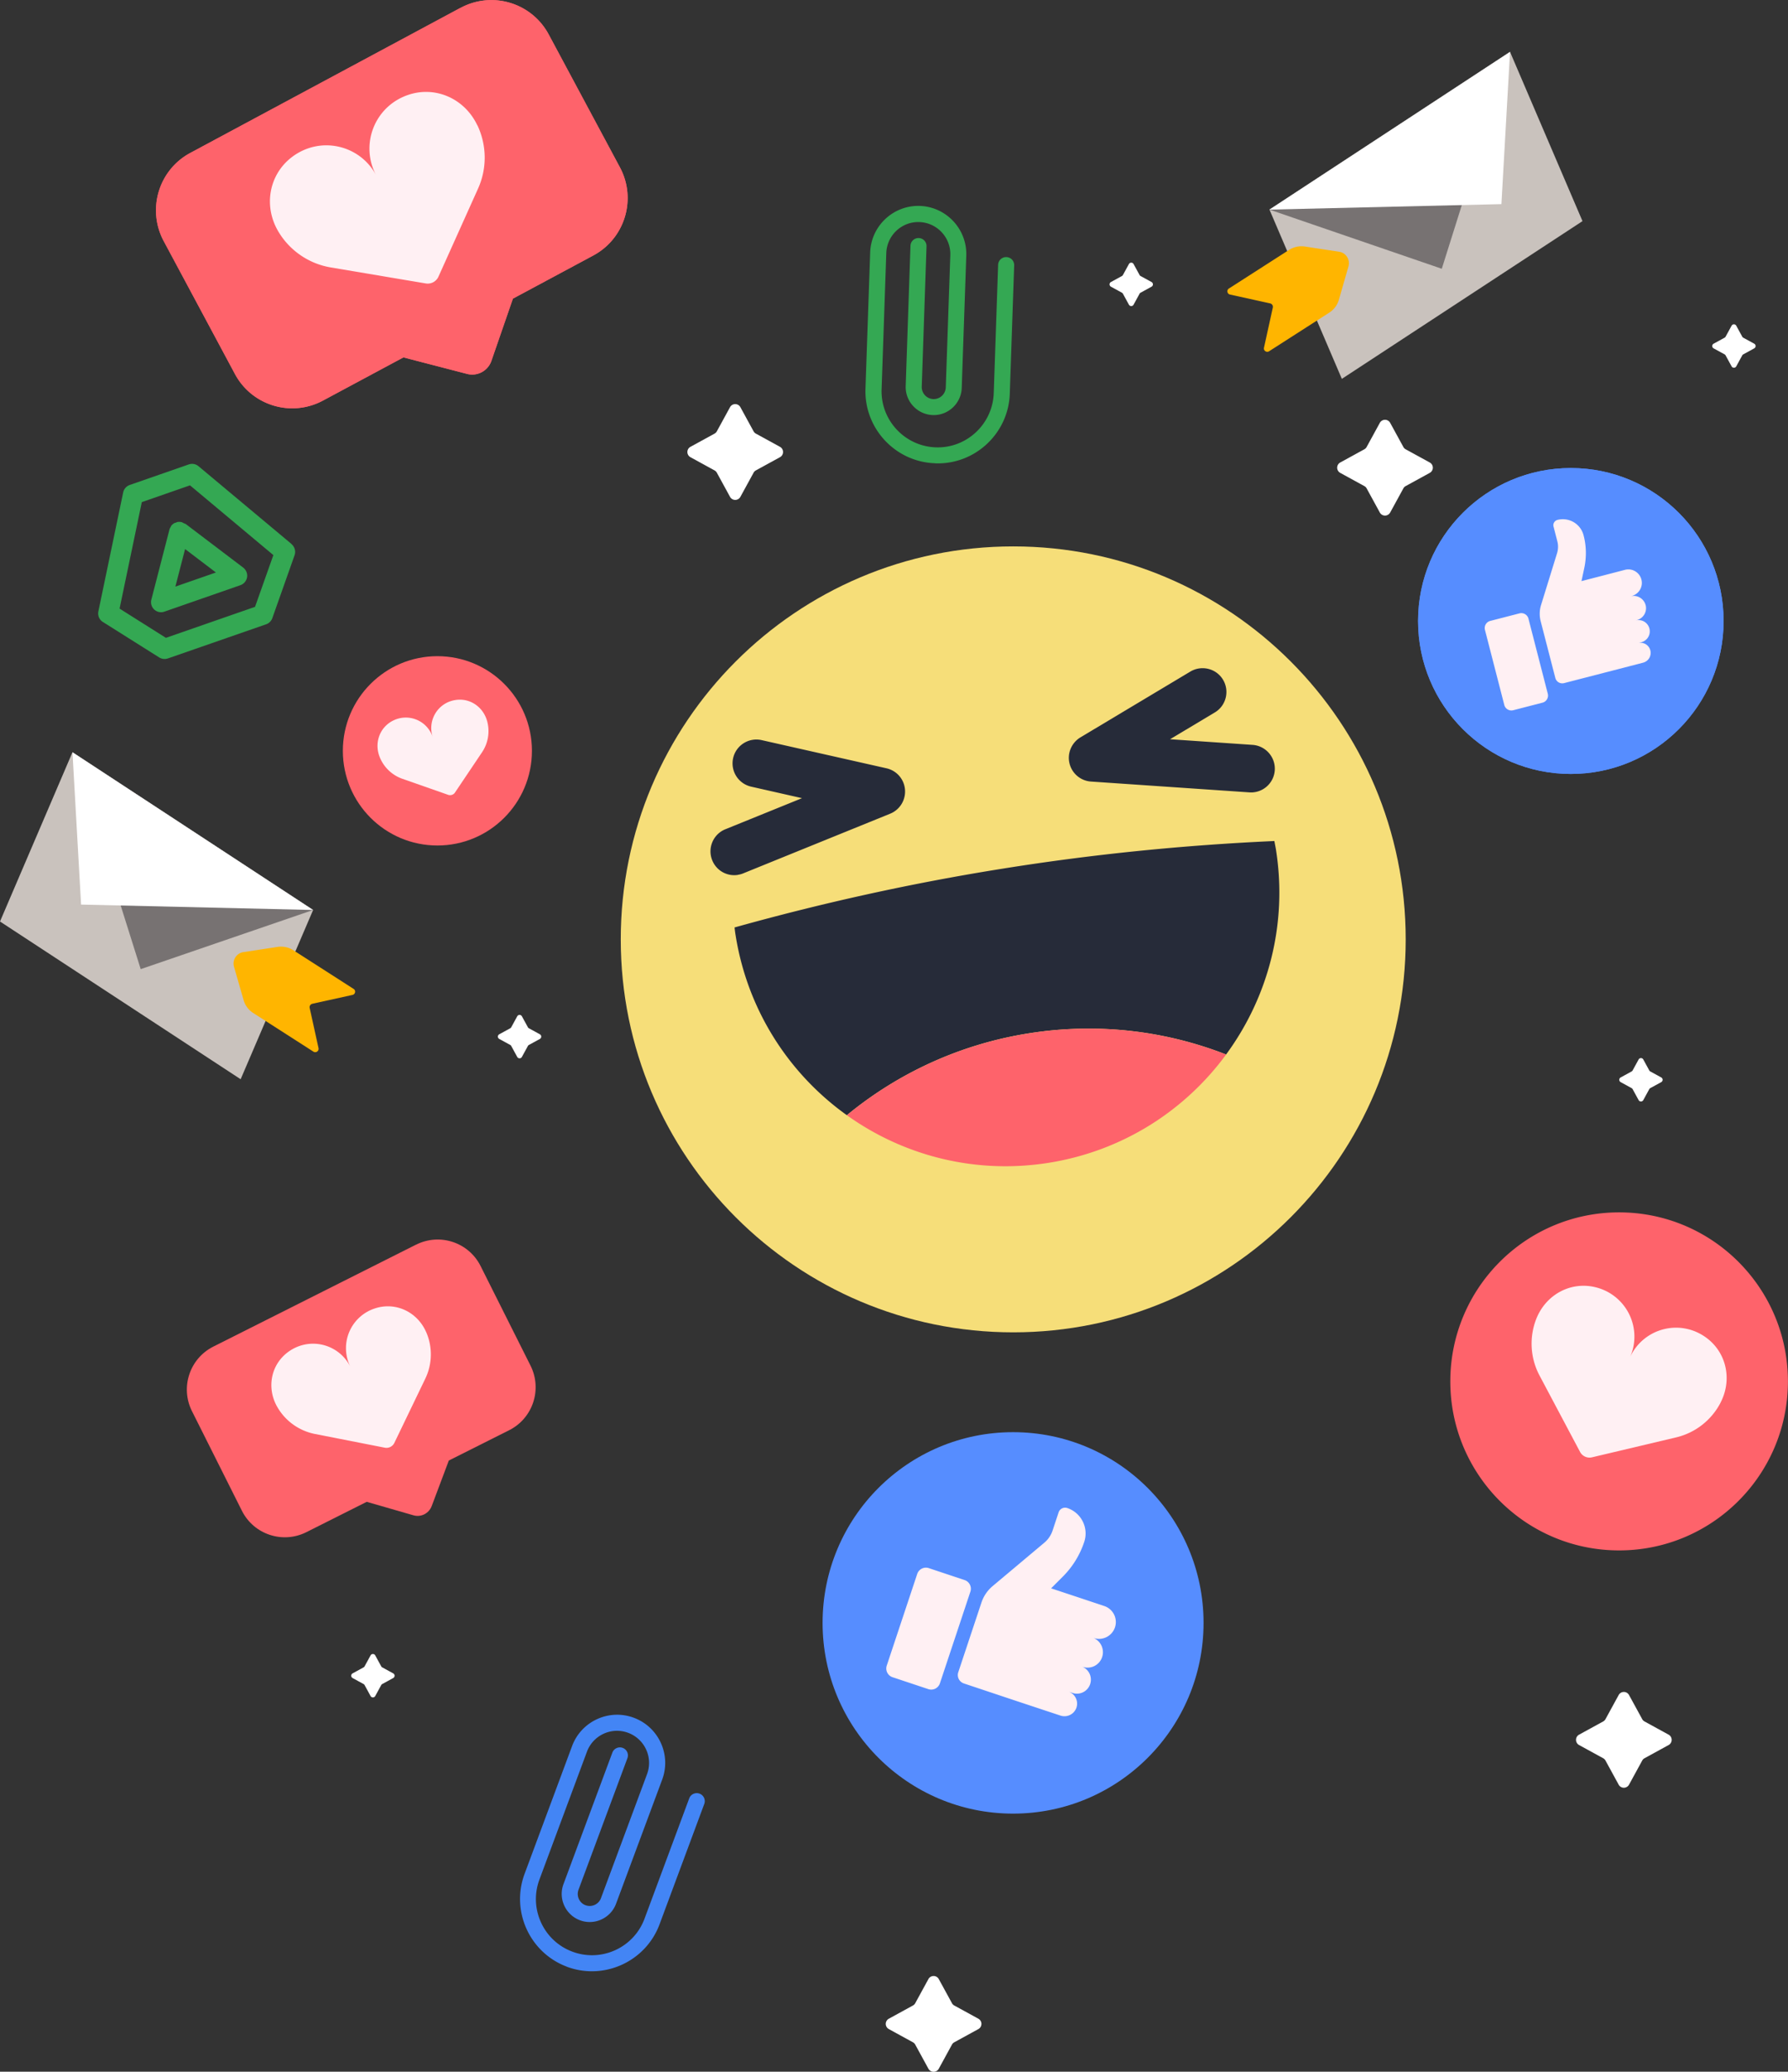 <svg width="416" height="482" viewBox="0 0 416 482" fill="none" xmlns="http://www.w3.org/2000/svg">
    <rect x="0" y="0" width="416" height="482" fill="#333333" stroke="none"/>
    <g clip-path="url(#zjmfddsgja)">
        <path d="M235.74 309.975c50.431 0 91.313-40.933 91.313-91.426 0-50.494-40.882-91.427-91.313-91.427-50.431 0-91.314 40.933-91.314 91.427 0 50.493 40.883 91.426 91.314 91.426z" fill="#F6DE79"/>
        <path d="M171.702 203.545a5.51 5.51 0 0 1-5.991-3.391c-1.147-2.844.219-6.071 3.041-7.219l17.844-7.238-11.835-2.68a5.551 5.551 0 0 1-4.188-6.636c.674-2.989 3.642-4.849 6.61-4.193l29.078 6.563a5.524 5.524 0 0 1 4.297 4.959 5.566 5.566 0 0 1-3.441 5.597l-34.213 13.892a4.86 4.86 0 0 1-1.22.328l.018.018zM291.93 184.293c-.4.073-.819.091-1.256.055l-36.835-2.516a5.527 5.527 0 0 1-5.007-4.23c-.565-2.351.473-4.794 2.549-6.052l25.582-15.314c2.622-1.55 6.027-.711 7.593 1.914 1.566 2.625.71 6.035-1.912 7.602l-10.415 6.235 19.209 1.313c3.041.219 5.354 2.862 5.153 5.907a5.53 5.53 0 0 1-4.643 5.086h-.018zM197.029 259.458c11.745-9.662 26.111-16.462 42.207-19.033 16.096-2.57 31.864-.62 46.03 4.904 9.741-13.253 14.384-30.263 11.58-47.801-.109-.619-.237-1.239-.346-1.859-20.994.948-42.133 3.044-63.382 6.454-21.249 3.39-41.988 8.003-62.217 13.654.073.62.146 1.258.255 1.878 2.804 17.538 12.509 32.25 25.873 41.803z" fill="#262B39"/>
        <path d="M197.029 259.458c13.128 9.389 29.825 13.819 47.014 11.066 17.188-2.753 31.663-12.16 41.223-25.177a87.887 87.887 0 0 0-46.03-4.904 87.94 87.94 0 0 0-42.207 19.033v-.018zM376.707 360.711c21.691 0 39.275-17.605 39.275-39.323s-17.584-39.324-39.275-39.324-39.275 17.606-39.275 39.324c0 21.718 17.584 39.323 39.275 39.323z" fill="#FE636B"/>
        <path d="M400.341 326.274a15.72 15.72 0 0 1-10.397 8.149l-19.555 4.631a2.494 2.494 0 0 1-2.768-1.258l-9.432-17.775a15.797 15.797 0 0 1-.746-13.199c2.258-5.706 8.175-8.878 14.093-7.256a11.817 11.817 0 0 1 7.684 16.262c2.931-6.509 11.052-9.043 17.261-4.959 5.116 3.373 6.664 9.918 3.86 15.387v.018z" fill="#FFF0F3"/>
        <path d="M101.765 196.708c12.148 0 21.995-9.86 21.995-22.022 0-12.163-9.847-22.023-21.995-22.023-12.148 0-21.996 9.86-21.996 22.023 0 12.162 9.848 22.022 21.996 22.022z" fill="#FE636B"/>
        <path d="M113.327 167.722a8.816 8.816 0 0 1-1.184 7.31l-6.282 9.353c-.345.528-1.019.747-1.62.528l-10.615-3.719a8.828 8.828 0 0 1-5.317-5.141c-1.238-3.208 0-6.763 3.04-8.349a6.585 6.585 0 0 1 9.323 3.773c-1.256-3.792 1.111-7.93 5.226-8.605 3.387-.565 6.5 1.55 7.429 4.868v-.018z" fill="#FFF0F3"/>
        <path d="M235.704 421.948c24.476 0 44.318-19.867 44.318-44.373 0-24.507-19.842-44.374-44.318-44.374-24.477 0-44.319 19.867-44.319 44.374 0 24.506 19.842 44.373 44.319 44.373z" fill="#568DFF"/>
        <path d="m213.402 366.184-7.09 21.328a2.134 2.134 0 0 0 1.348 2.698l8.328 2.775a2.13 2.13 0 0 0 2.694-1.35l7.09-21.328a2.133 2.133 0 0 0-1.349-2.698l-8.327-2.775a2.13 2.13 0 0 0-2.694 1.35zM256.424 385.523c.62-1.878-.382-3.92-2.276-4.54l.31.11a3.92 3.92 0 0 0 4.953-2.48 3.925 3.925 0 0 0-2.477-4.958l-5.571-1.86-6.81-2.261 2.749-2.752a20.488 20.488 0 0 0 4.953-8.04c1.092-3.263-.674-6.8-3.951-7.894a1.59 1.59 0 0 0-2.003 1.003l-1.402 4.229a6.261 6.261 0 0 1-1.912 2.826l-12.072 10.136a8.488 8.488 0 0 0-2.567 3.792l-5.39 16.207a2.067 2.067 0 0 0 1.311 2.625l11.635 3.884 6.81 2.26 4.024 1.331a2.948 2.948 0 0 0 3.714-1.859 2.955 2.955 0 0 0-1.857-3.72l.929.31a3.245 3.245 0 0 0 4.115-2.06c.564-1.713-.346-3.555-2.058-4.12l.31.11c1.875.619 3.914-.383 4.533-2.279z" fill="#FFF0F3"/>
        <path d="M365.472 180.064c19.63 0 35.543-15.932 35.543-35.586 0-19.654-15.913-35.586-35.543-35.586-19.629 0-35.542 15.932-35.542 35.586 0 19.654 15.913 35.586 35.542 35.586z" fill="#568DFF"/>
        <path d="m353.528 142.703-6.805 1.757a1.713 1.713 0 0 0-1.23 2.087l4.496 17.459a1.712 1.712 0 0 0 2.085 1.232l6.806-1.758a1.713 1.713 0 0 0 1.23-2.087l-4.497-17.459a1.71 1.71 0 0 0-2.085-1.231zM382.879 140.795c-.4-1.531-1.966-2.461-3.495-2.06l.254-.073c1.676-.438 2.695-2.151 2.258-3.828-.437-1.678-2.148-2.699-3.823-2.261l-4.552 1.185-5.572 1.44.655-3.063c.528-2.497.492-5.104-.164-7.584a4.982 4.982 0 0 0-6.081-3.591c-.674.182-1.093.875-.91 1.55l.892 3.463c.236.894.2 1.842-.073 2.735l-3.733 12.087a6.842 6.842 0 0 0-.091 3.683l3.423 13.253a1.67 1.67 0 0 0 2.021 1.203l9.523-2.461 5.572-1.44 3.296-.857a2.351 2.351 0 0 0 1.693-2.862c-.328-1.258-1.602-2.024-2.859-1.695l.765-.201a2.611 2.611 0 0 0 1.875-3.19 2.607 2.607 0 0 0-3.186-1.878l.255-.073a2.876 2.876 0 0 0 2.057-3.5v.018z" fill="#FFF0F3"/>
        <path d="m107.173 1.805-62.91 33.78c-7.355 3.957-10.123 13.127-6.172 20.51l16.57 30.92c3.95 7.365 13.11 10.136 20.483 6.18L93.862 83.15l14.822 3.846a4.724 4.724 0 0 0 5.644-3.026l5.008-14.493 18.717-10.045c7.356-3.956 10.124-13.126 6.173-20.51L127.657 8.003c-3.952-7.365-13.11-10.136-20.484-6.18v-.018z" fill="#FE636B"/>
        <path d="M111.087 29.169c2.185 4.648 2.258 10.026.128 14.73l-9.195 20.455a2.75 2.75 0 0 1-2.986 1.586l-22.087-3.72a17.588 17.588 0 0 1-12.163-8.313c-3.514-5.87-2.276-13.271 3.168-17.392 6.628-4.995 15.823-2.77 19.556 4.248-3.751-7.019-.474-15.915 7.356-18.65 6.446-2.242 13.274.857 16.187 7.037l.036.019z" fill="#FFF0F3"/>
        <path d="m96.794 289.575-47.159 23.718c-5.517 2.771-7.738 9.498-4.97 15.022l11.616 23.171c2.768 5.524 9.487 7.748 15.004 4.977l14.038-7.055 10.87 3.135c1.748.511 3.587-.419 4.243-2.133l3.987-10.61 14.039-7.055c5.517-2.771 7.738-9.498 4.971-15.022l-11.617-23.171c-2.768-5.524-9.486-7.748-15.004-4.977h-.018z" fill="#FE636B"/>
        <path d="M99.143 309.884a12.989 12.989 0 0 1-.2 10.883l-7.192 14.931a2.039 2.039 0 0 1-2.24 1.112l-16.241-3.19a12.997 12.997 0 0 1-8.813-6.381c-2.476-4.412-1.42-9.844 2.695-12.779 4.989-3.555 11.744-1.732 14.366 3.536a9.717 9.717 0 0 1 5.808-13.618c4.807-1.531 9.796.893 11.817 5.524v-.018z" fill="#FFF0F3"/>
        <path d="m382.624 400.509 5.59 3.063a1.377 1.377 0 0 1 0 2.424l-5.59 3.063c-.236.128-.418.31-.546.547l-3.059 5.597a1.374 1.374 0 0 1-2.421 0l-3.059-5.597a1.323 1.323 0 0 0-.547-.547l-5.59-3.063a1.377 1.377 0 0 1 0-2.424l5.59-3.063c.237-.128.419-.31.547-.547l3.059-5.597a1.374 1.374 0 0 1 2.421 0l3.059 5.597c.128.237.31.419.546.547zM327.054 104.534l5.59 3.063a1.378 1.378 0 0 1 0 2.425l-5.59 3.063c-.237.127-.419.31-.547.547l-3.059 5.596a1.373 1.373 0 0 1-2.421 0l-3.059-5.596a1.32 1.32 0 0 0-.546-.547l-5.59-3.063a1.378 1.378 0 0 1 0-2.425l5.59-3.063a1.32 1.32 0 0 0 .546-.547l3.059-5.596a1.373 1.373 0 0 1 2.421 0l3.059 5.596c.128.237.31.42.547.547zM175.872 100.888l5.59 3.063a1.377 1.377 0 0 1 0 2.424l-5.59 3.063c-.237.128-.419.31-.546.547l-3.059 5.597a1.374 1.374 0 0 1-2.422 0l-3.059-5.597a1.315 1.315 0 0 0-.546-.547l-5.59-3.063a1.377 1.377 0 0 1 0-2.424l5.59-3.063c.237-.128.419-.31.546-.547l3.059-5.597a1.374 1.374 0 0 1 2.422 0l3.059 5.597c.127.237.309.419.546.547zM222.029 466.595l5.59 3.063a1.377 1.377 0 0 1 0 2.424l-5.59 3.063a1.32 1.32 0 0 0-.546.547l-3.059 5.597a1.374 1.374 0 0 1-2.422 0l-3.059-5.597a1.315 1.315 0 0 0-.546-.547l-5.59-3.063a1.377 1.377 0 0 1 0-2.424l5.59-3.063c.237-.128.419-.31.546-.547l3.059-5.597a1.374 1.374 0 0 1 2.422 0l3.059 5.597c.127.237.31.419.546.547zM383.972 249.285l2.531 1.386a.62.62 0 0 1 0 1.094l-2.531 1.385a.574.574 0 0 0-.255.256l-1.384 2.534a.619.619 0 0 1-1.092 0l-1.384-2.534a.58.58 0 0 0-.255-.256l-2.531-1.385a.62.62 0 0 1 0-1.094l2.531-1.386a.572.572 0 0 0 .255-.255l1.384-2.534a.619.619 0 0 1 1.092 0l1.384 2.534c.054.11.146.201.255.255zM405.603 78.573l2.531 1.386a.62.62 0 0 1 0 1.094l-2.531 1.385a.579.579 0 0 0-.255.256l-1.384 2.534a.618.618 0 0 1-1.092 0l-1.384-2.534a.579.579 0 0 0-.255-.256l-2.531-1.385a.62.62 0 0 1 0-1.094l2.531-1.386a.58.58 0 0 0 .255-.255l1.384-2.534a.618.618 0 0 1 1.092 0l1.384 2.534c.055.11.146.2.255.255zM123.068 239.24l2.531 1.386a.62.62 0 0 1 0 1.094l-2.531 1.385a.572.572 0 0 0-.254.256l-1.384 2.534a.62.62 0 0 1-1.093 0l-1.384-2.534a.572.572 0 0 0-.254-.256l-2.531-1.385a.62.62 0 0 1 0-1.094l2.531-1.386a.565.565 0 0 0 .254-.255l1.384-2.534a.62.62 0 0 1 1.093 0l1.384 2.534c.054.11.145.201.254.255zM88.946 387.93l2.531 1.385a.62.62 0 0 1 0 1.094l-2.53 1.386a.578.578 0 0 0-.255.255l-1.384 2.534a.618.618 0 0 1-1.093 0l-1.384-2.534a.579.579 0 0 0-.255-.255l-2.53-1.386a.62.62 0 0 1 0-1.094l2.53-1.385c.11-.055.2-.146.255-.255l1.384-2.534a.618.618 0 0 1 1.093 0l1.383 2.534c.055.109.146.2.255.255zM265.383 64.226l2.531 1.385a.62.62 0 0 1 0 1.094l-2.531 1.386a.58.58 0 0 0-.255.255l-1.384 2.534a.618.618 0 0 1-1.092 0l-1.384-2.534a.58.58 0 0 0-.255-.255l-2.531-1.386a.62.62 0 0 1 0-1.094l2.531-1.385a.579.579 0 0 0 .255-.255l1.384-2.534a.618.618 0 0 1 1.092 0l1.384 2.534c.055.109.146.2.255.255z" fill="#fff"/>
        <path d="M43.099 121.889c-.128-.091-.255-.128-.383-.182-.145-.073-.273-.164-.437-.219a2.594 2.594 0 0 0-.91-.055c-.146.019-.273.091-.419.146-.146.055-.291.073-.419.146-.273.146-.491.365-.692.602-.072.091-.072.182-.127.273-.11.182-.219.346-.273.547L35.215 139.5a2.337 2.337 0 0 0 .673 2.315c.638.584 1.548.784 2.349.492l8.85-3.081 8.848-3.081a2.384 2.384 0 0 0 1.548-1.841c.146-.839-.218-1.714-.892-2.242l-13.456-10.209-.036.036zm2.421 12.944-4.716 1.641 2.258-8.733 7.174 5.451-4.716 1.641z" fill="#34A853"/>
        <path d="m67.861 126.593-21.667-18.121a2.343 2.343 0 0 0-2.276-.42l-6.865 2.389-6.864 2.388a2.373 2.373 0 0 0-1.53 1.732l-5.771 27.674c-.2.966.218 1.951 1.037 2.461l13.11 8.258a2.39 2.39 0 0 0 2.021.237l11.435-3.974 11.435-3.974a2.35 2.35 0 0 0 1.438-1.44l5.171-14.621a2.367 2.367 0 0 0-.71-2.589h.036zm-8.503 14.584-10.378 3.61-10.379 3.61-10.78-6.8 5.172-24.776 5.608-1.95 5.608-1.951 19.392 16.225-4.261 12.032h.018z" fill="#34A853"/>
        <path d="m368.186 51.447-55.99 36.698-16.842-39.378 55.971-36.699 16.861 39.379z" fill="#C9C2BD"/>
        <path d="m295.354 48.767 40.094 13.764 15.877-50.463" fill="#777272"/>
        <path d="m295.354 48.767 53.968-1.277 2.003-35.422" fill="#fff"/>
        <path d="m303.583 57.353 7.994 1.221c1.584.237 2.604 1.842 2.167 3.391l-2.24 7.785a5.276 5.276 0 0 1-2.24 2.99l-14.002 8.987c-.582.365-1.329-.146-1.183-.82l2.057-9.352a.813.813 0 0 0-.619-.967l-9.341-2.06c-.673-.146-.837-1.039-.254-1.404l14.002-8.987a5.369 5.369 0 0 1 3.659-.784z" fill="#FFB500"/>
        <path d="m0 214.392 55.99 36.698 16.86-39.378-55.99-36.698L0 214.392z" fill="#C9C2BD"/>
        <path d="m72.85 211.712-40.112 13.764-15.877-50.462" fill="#777272"/>
        <path d="m72.85 211.712-53.986-1.258-2.003-35.44" fill="#fff"/>
        <path d="m64.603 220.298-7.994 1.222c-1.584.237-2.604 1.841-2.167 3.391l2.24 7.784a5.278 5.278 0 0 0 2.24 2.99l14.002 8.988c.582.364 1.329-.146 1.183-.821L72.05 234.5a.813.813 0 0 1 .619-.966l9.34-2.06c.674-.146.838-1.04.255-1.404l-14.002-8.988a5.37 5.37 0 0 0-3.66-.784z" fill="#FFB500"/>
        <path d="M131.917 457.57c-8.667-3.226-13.091-12.925-9.868-21.603l11.052-29.734c2.148-5.779 8.594-8.751 14.384-6.581 5.772 2.151 8.74 8.605 6.573 14.402l-10.724 28.859c-1.257 3.373-5.026 5.105-8.394 3.847-3.369-1.258-5.098-5.032-3.842-8.405l11.38-30.609a1.867 1.867 0 1 1 3.496 1.313l-11.38 30.609c-.528 1.44.2 3.063 1.639 3.591 1.438.529 3.059-.2 3.587-1.64l10.724-28.859a7.474 7.474 0 0 0-4.388-9.608c-3.86-1.44-8.157.529-9.596 4.394l-11.052 29.734c-2.513 6.745.929 14.293 7.684 16.79 6.737 2.516 14.275-.93 16.77-7.693l10.396-27.984a1.866 1.866 0 1 1 3.496 1.312l-10.396 27.984c-3.223 8.678-12.91 13.108-21.577 9.881h.036z" fill="#4385F5"/>
        <path d="M217.55 107.779c-9.25-.31-16.515-8.113-16.187-17.356l1.093-31.703c.218-6.162 5.389-11.011 11.562-10.81 6.154.218 10.998 5.396 10.797 11.576l-1.056 30.773c-.127 3.591-3.15 6.436-6.737 6.308-3.587-.128-6.427-3.154-6.3-6.745l1.111-32.633a1.859 1.859 0 0 1 1.93-1.805 1.86 1.86 0 0 1 1.803 1.932l-1.111 32.633a2.805 2.805 0 0 0 2.695 2.899 2.817 2.817 0 0 0 2.895-2.698l1.056-30.774c.145-4.12-3.096-7.565-7.192-7.711-4.115-.146-7.557 3.099-7.702 7.2l-1.093 31.704c-.255 7.201 5.408 13.254 12.6 13.509 7.192.255 13.237-5.415 13.492-12.616l1.02-29.843a1.859 1.859 0 0 1 1.93-1.805 1.86 1.86 0 0 1 1.803 1.932l-1.02 29.844c-.31 9.261-8.103 16.535-17.334 16.207l-.055-.018z" fill="#34A853"/>
        <path d="m107.173 1.805-62.91 33.78c-7.355 3.957-10.123 13.127-6.172 20.51l16.57 30.92c3.95 7.365 13.11 10.136 20.483 6.18L93.862 83.15l14.822 3.846a4.724 4.724 0 0 0 5.644-3.026l5.008-14.493 18.717-10.045c7.356-3.956 10.124-13.126 6.173-20.51L127.657 8.003c-3.952-7.365-13.11-10.136-20.484-6.18v-.018z" fill="#FE636B"/>
        <path d="M111.087 29.169c2.185 4.648 2.258 10.026.128 14.73l-9.195 20.455a2.75 2.75 0 0 1-2.986 1.586l-22.087-3.72a17.588 17.588 0 0 1-12.163-8.313c-3.514-5.87-2.276-13.271 3.168-17.392 6.628-4.995 15.823-2.77 19.556 4.248-3.751-7.019-.474-15.915 7.356-18.65 6.446-2.242 13.274.857 16.187 7.037l.036.019z" fill="#FFF0F3"/>
        <path d="M365.472 180.064c19.63 0 35.543-15.932 35.543-35.586 0-19.654-15.913-35.586-35.543-35.586-19.629 0-35.542 15.932-35.542 35.586 0 19.654 15.913 35.586 35.542 35.586z" fill="#568DFF"/>
        <path d="m353.528 142.703-6.805 1.757a1.713 1.713 0 0 0-1.23 2.087l4.496 17.459a1.712 1.712 0 0 0 2.085 1.232l6.806-1.758a1.713 1.713 0 0 0 1.23-2.087l-4.497-17.459a1.71 1.71 0 0 0-2.085-1.231zM382.879 140.795c-.4-1.531-1.966-2.461-3.495-2.06l.254-.073c1.676-.438 2.695-2.151 2.258-3.828-.437-1.678-2.148-2.699-3.823-2.261l-4.552 1.185-5.572 1.44.655-3.063c.528-2.497.492-5.104-.164-7.584a4.982 4.982 0 0 0-6.081-3.591c-.674.182-1.093.875-.91 1.55l.892 3.463c.236.894.2 1.842-.073 2.735l-3.733 12.087a6.842 6.842 0 0 0-.091 3.683l3.423 13.253a1.67 1.67 0 0 0 2.021 1.203l9.523-2.461 5.572-1.44 3.296-.857a2.351 2.351 0 0 0 1.693-2.862c-.328-1.258-1.602-2.024-2.859-1.695l.765-.201a2.611 2.611 0 0 0 1.875-3.19 2.607 2.607 0 0 0-3.186-1.878l.255-.073a2.876 2.876 0 0 0 2.057-3.5v.018z" fill="#FFF0F3"/>
    </g>
    <defs>
        <clipPath id="zjmfddsgja">
            <path fill="#fff" d="M0 0h416v482H0z"/>
        </clipPath>
    </defs>
</svg>
